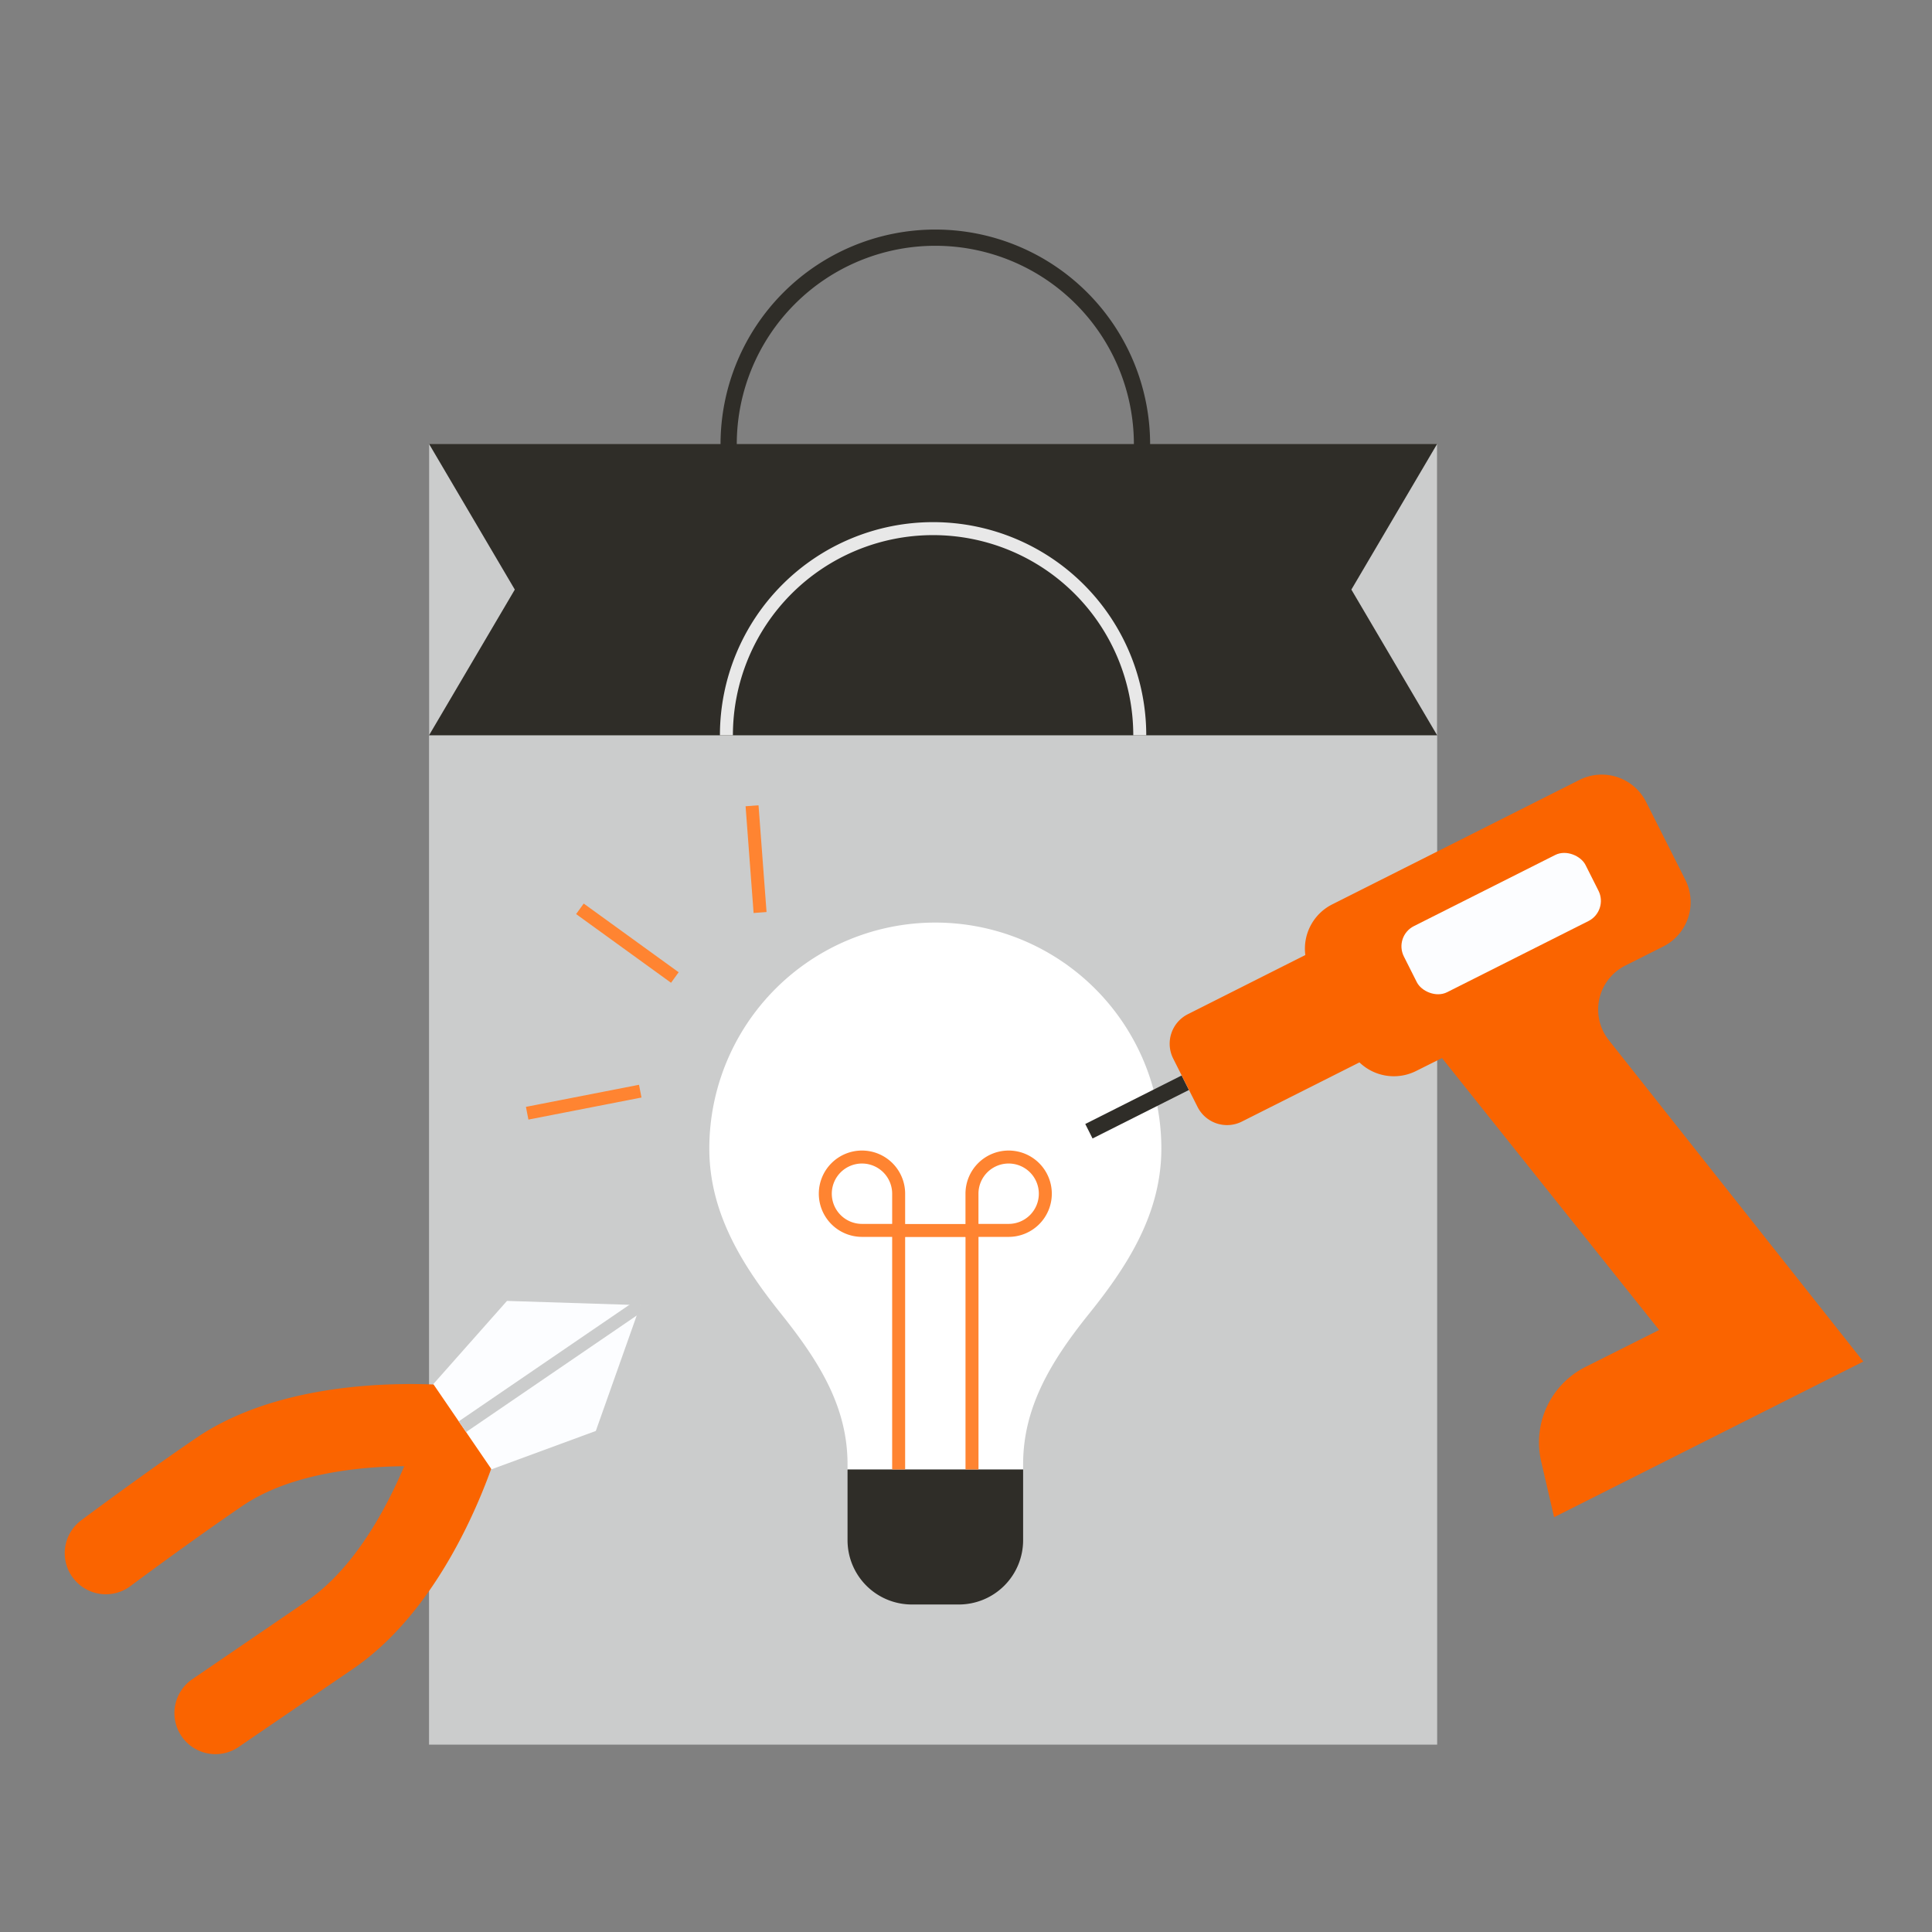 <svg id="Layer_1" data-name="Layer 1" xmlns="http://www.w3.org/2000/svg" viewBox="0 0 595.28 595.28"><rect x="0" y="0" width="595.28" height="595.28" fill="#808080" stroke="none"/><defs><style>.cls-1{fill:#cbcccc;}.cls-2{fill:#2f2d28;}.cls-3,.cls-4,.cls-6,.cls-9{fill:none;stroke-miterlimit:10;}.cls-3{stroke:#e8e8e8;}.cls-3,.cls-6,.cls-9{stroke-width:4px;}.cls-4{stroke:#2f2d28;stroke-width:5px;}.cls-5{fill:#fff;}.cls-6{stroke:#ff8431;}.cls-7{fill:#fa6400;}.cls-8{fill:#fcfdff;}.cls-9{stroke:#cbcccc;}</style></defs><rect class="cls-1" x="132.19" y="136.77" width="310.62" height="400.78" transform="translate(575 674.32) rotate(-180)"/><rect class="cls-2" x="132.19" y="136.77" width="310.62" height="89.79" transform="translate(575 363.33) rotate(-180)"/><path class="cls-3" d="M223.82,226.56a63.68,63.68,0,0,1,127.36,0"/><path class="cls-4" d="M224.51,136.91a63.68,63.68,0,1,1,127.36,0"/><polygon class="cls-1" points="158.62 181.66 132.19 136.77 132.19 226.56 158.62 181.66"/><polygon class="cls-1" points="416.38 181.66 442.81 226.56 442.81 136.77 416.38 181.66"/><path class="cls-5" d="M357.83,353.9a69.64,69.64,0,1,0-139.28,0c0,20.09,10.48,36.36,22.1,50.89,11.87,14.85,20.49,28.73,20.49,46.39v1.59h54.1v-1.59c0-17.44,8.44-31.54,20-46C347.06,390.54,357.83,374.21,357.83,353.9Z"/><path class="cls-2" d="M261.14,452.77h54.1a0,0,0,0,1,0,0v21.79a19.81,19.81,0,0,1-19.81,19.81H280.95a19.81,19.81,0,0,1-19.81-19.81V452.77a0,0,0,0,1,0,0Z"/><path class="cls-6" d="M265.59,356.5h0a11.3,11.3,0,0,1,11.3,11.3v11.3a0,0,0,0,1,0,0h-11.3a11.3,11.3,0,0,1-11.3-11.3v0A11.3,11.3,0,0,1,265.59,356.5Z"/><path class="cls-6" d="M310.78,356.5h0a11.3,11.3,0,0,1,11.3,11.3v0a11.3,11.3,0,0,1-11.3,11.3h-11.3a0,0,0,0,1,0,0V367.8a11.3,11.3,0,0,1,11.3-11.3Z"/><polyline class="cls-6" points="276.89 452.77 276.89 379.14 299.49 379.14 299.49 452.77"/><line class="cls-4" x1="335.51" y1="348.55" x2="365.2" y2="333.61"/><path class="cls-7" d="M486.65,240.31l-76.18,38.35a15.28,15.28,0,0,0-8.28,15.6L366,312.49a10.18,10.18,0,0,0-4.52,13.67l7.5,14.89a10.17,10.17,0,0,0,13.67,4.52l36.22-18.23A15.29,15.29,0,0,0,436.3,330l8-4,66.9,83.79L488.46,421.2a26,26,0,0,0-13.62,29l4,17.27,95.28-47.95-78.44-99.06a15.16,15.16,0,0,1,5.09-22.94h0l11.73-5.9a15.29,15.29,0,0,0,6.78-20.53l-12.09-24A15.29,15.29,0,0,0,486.65,240.31Z"/><rect class="cls-8" x="431.2" y="273.22" width="62.67" height="22.79" rx="6.96" transform="translate(-78.58 238.32) rotate(-26.72)"/><line class="cls-6" x1="231.72" y1="248.27" x2="234.19" y2="281.16"/><line class="cls-6" x1="178.68" y1="280.02" x2="207.93" y2="301.19"/><line class="cls-6" x1="162.43" y1="343" x2="197.27" y2="336.2"/><path class="cls-7" d="M22.15,485.7A12.65,12.65,0,0,1,25,468.45c.75-.56,18.43-13.77,35.3-25.29,32.05-21.89,81.35-16.08,83.44-15.83l14.46,1.8-3.81,14.06c-.54,2-13.63,49.15-45.6,71L73.42,538.35a12.65,12.65,0,0,1-14.27-20.89l35.4-24.17c14.59-10,24.43-28.39,30-41.53-14.38.15-35.35,2.33-49.94,12.29-16.41,11.21-34.24,24.52-34.42,24.65a12.64,12.64,0,0,1-17.7-2.55Z"/><polygon class="cls-8" points="133.51 426.46 156.21 400.83 197.31 402.14 179.72 414.15 197.31 402.14 183.58 440.9 151.45 452.72 133.51 426.46"/><line class="cls-9" x1="197.31" y1="402.14" x2="142.48" y2="439.59"/></svg>